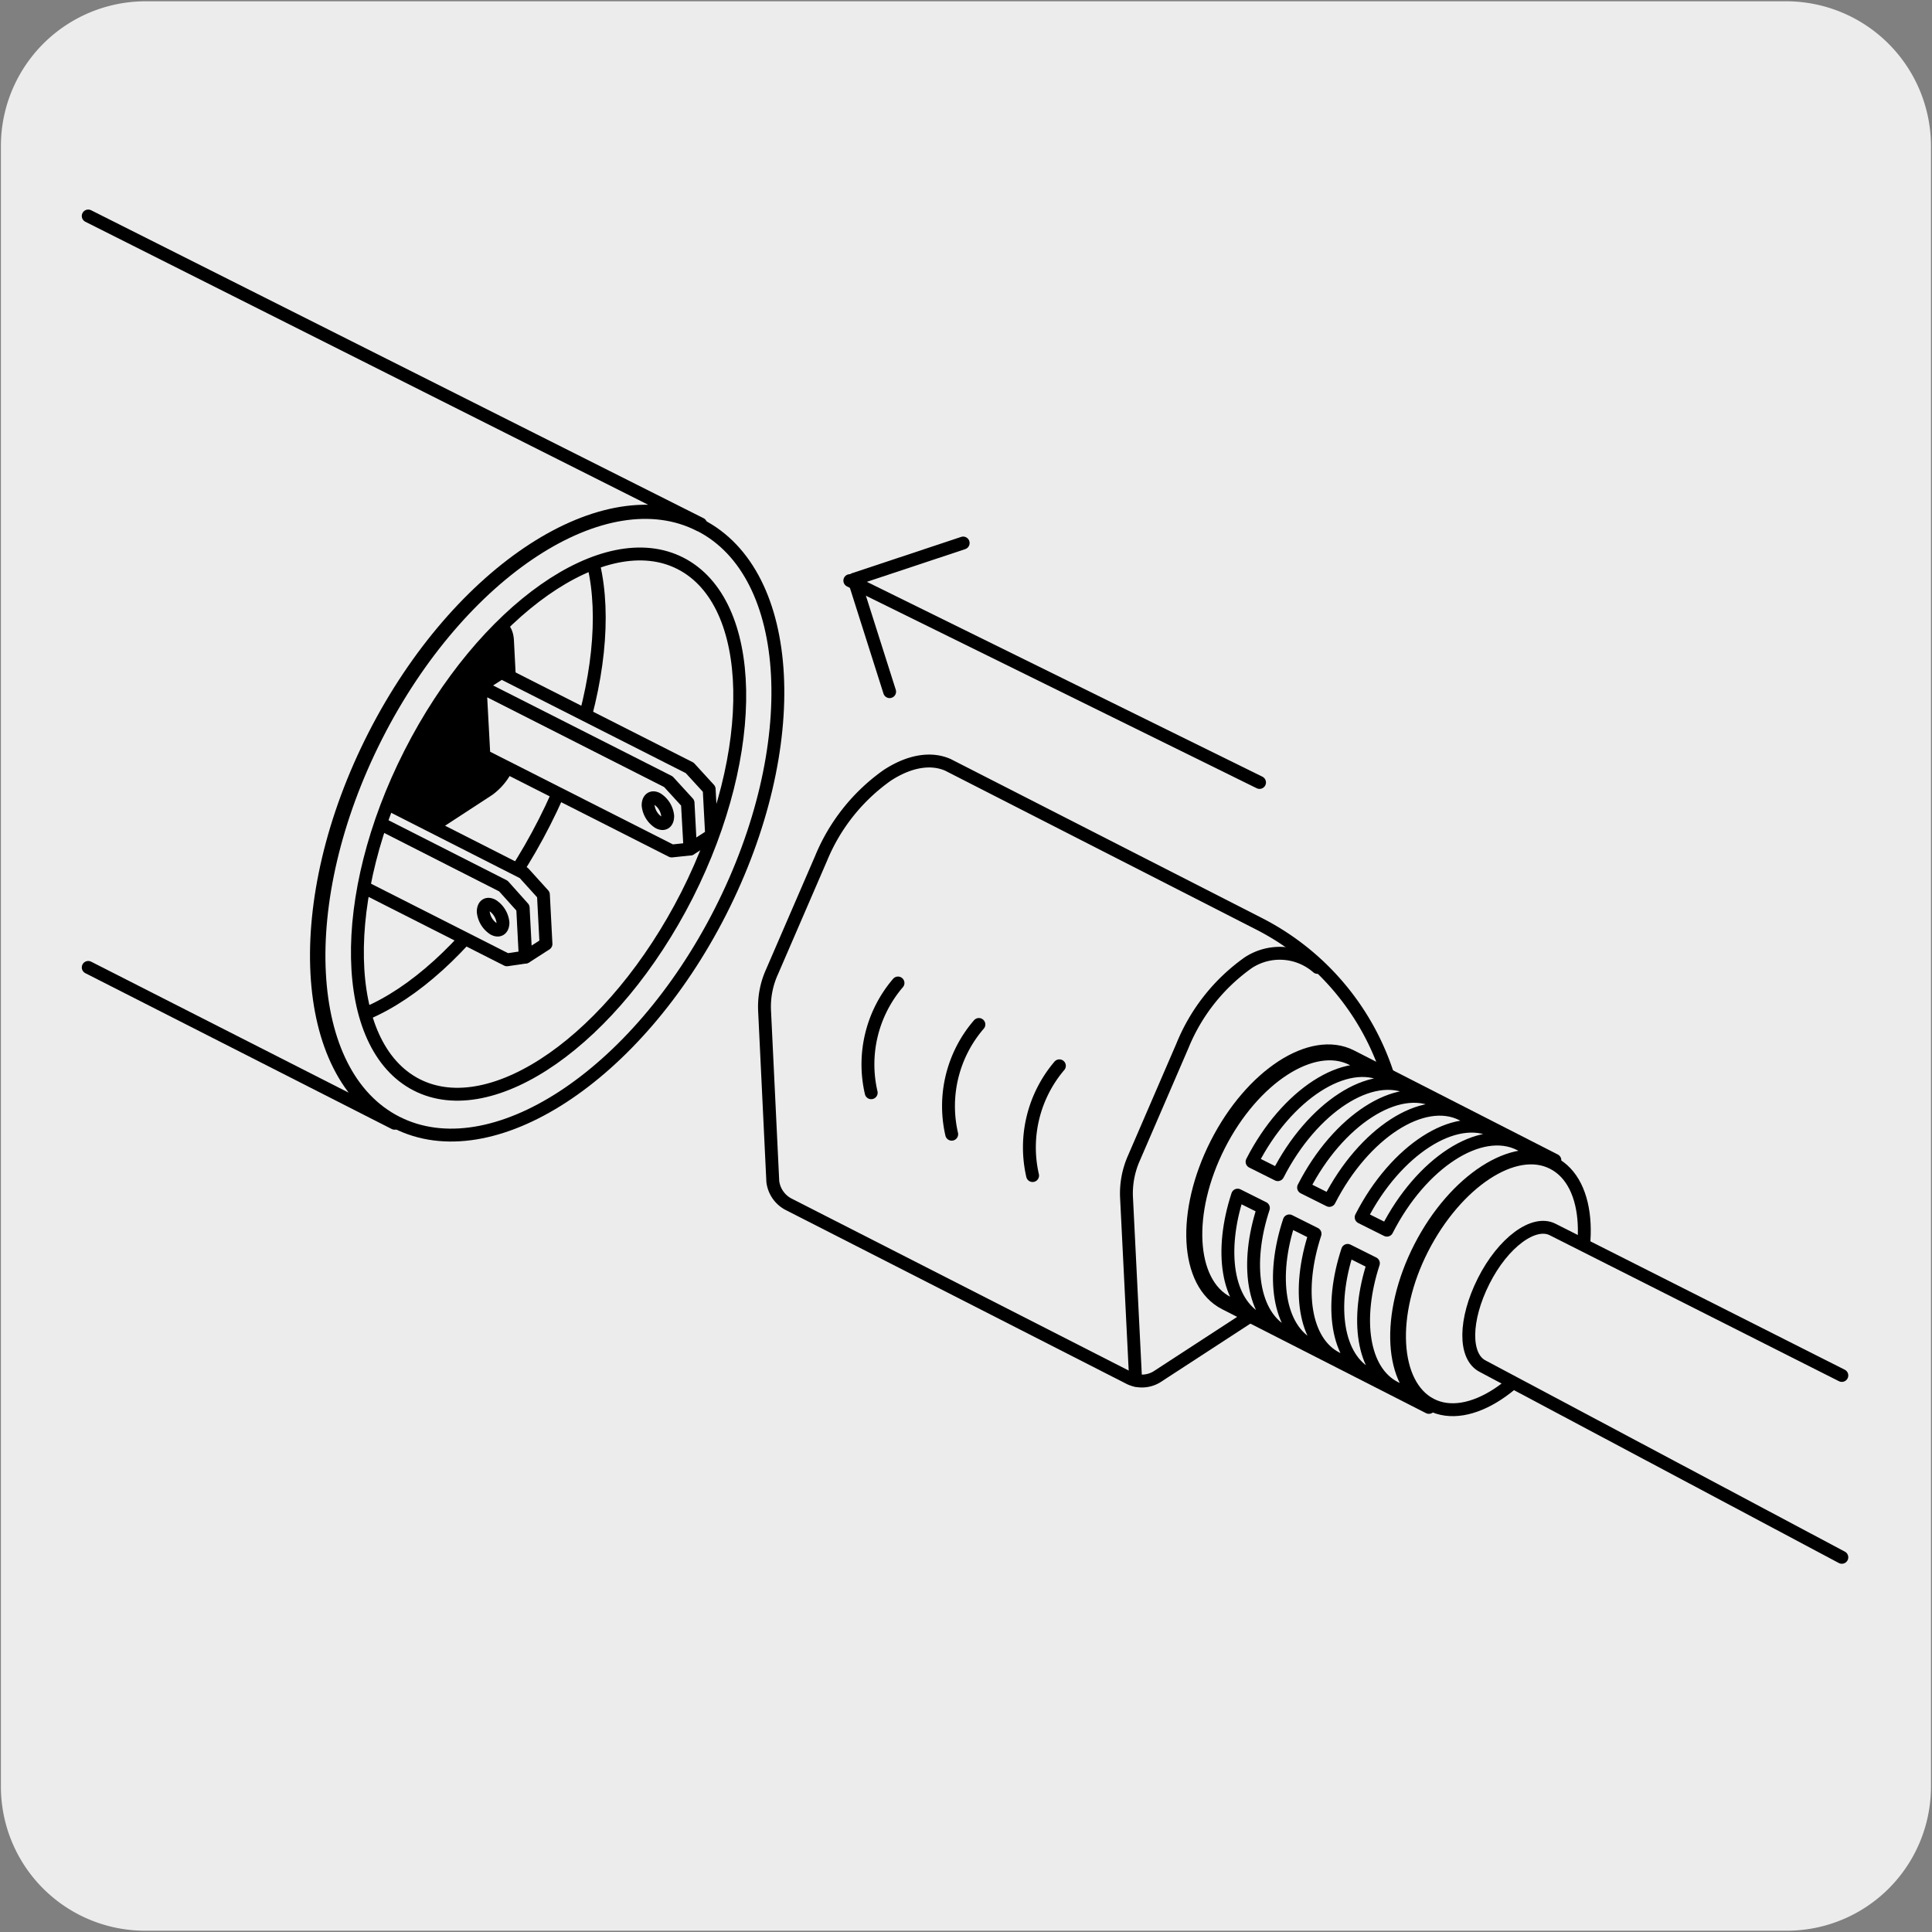 <svg xmlns="http://www.w3.org/2000/svg" xmlns:xlink="http://www.w3.org/1999/xlink" viewBox="0 0 150 150"><rect x="0" y="0" width="150" height="150" fill="#808080" stroke="none"/><defs><style>.cls-1,.cls-4{fill:none;}.cls-2,.cls-3{fill:#edecec;}.cls-3,.cls-4{stroke:#000;stroke-linecap:round;stroke-linejoin:round;}.cls-5{clip-path:url(#clip-path);}</style><clipPath id="clip-path"><rect class="cls-1" x="176.82" y="6.93" width="135.99" height="135.12"/></clipPath></defs><title>18145-02 </title><g id="Capa_2" data-name="Capa 2"><path class="cls-2" d="M11.32.1H138.64a11.25,11.25,0,0,1,11.28,11.21v127.4a11.19,11.19,0,0,1-11.2,11.19H11.27A11.19,11.19,0,0,1,.07,138.71h0V11.34A11.24,11.24,0,0,1,11.32.1Z"/></g><g id="Capa_3" data-name="Capa 3"><path class="cls-3" d="M42.21,38.21c5.73,2.92,5.76,14.41.06,25.63s-15,18-20.69,15-5.76-14.41-.06-25.64S36.49,35.28,42.21,38.21Z"/><path d="M38.23,61.71,26.32,69.48c-1.22.8-2.28.27-2.36-1.2l-.41-7.92a5.08,5.08,0,0,1,2.07-4.1l11.92-7.78c1.22-.79,2.27-.25,2.36,1.21l.41,7.93A5.09,5.09,0,0,1,38.23,61.71Z"/><polygon class="cls-3" points="39.36 74.52 24.78 67.13 24.48 61.39 39.06 68.8 40.58 70.49 40.78 74.31 39.36 74.52"/><path class="cls-3" d="M39.05,71.63c0,.5-.3.72-.72.49a1.8,1.8,0,0,1-.81-1.33c0-.5.29-.72.72-.49A1.81,1.81,0,0,1,39.05,71.63Z"/><polygon class="cls-3" points="40.66 67.77 26.05 60.35 24.48 61.36 39.1 68.78 40.62 70.48 40.82 74.3 42.39 73.29 42.19 69.46 40.66 67.77"/><path class="cls-3" d="M6.85,16.77,54.4,40.68C47,36.9,35.62,44.25,29.06,57.1s-5.85,26.32,1.58,30.11L6.85,75.11"/><path class="cls-3" d="M53.34,69.49c-5.68,11.17-15.1,17.76-21,14.73s-6.17-14.57-.49-25.73,15.1-17.78,21-14.74S59,58.3,53.34,69.49Zm1-28.71C47,37,35.72,44.34,29.22,57.15s-5.81,26.26,1.57,30,18.64-3.57,25.15-16.38S61.74,44.55,54.36,40.78Z"/><polygon class="cls-3" points="52.15 66.07 37.57 58.68 37.28 53.3 51.87 60.7 53.37 62.34 53.57 65.92 52.15 66.07"/><path class="cls-3" d="M51.84,63.36c0,.5-.29.72-.71.49a1.78,1.78,0,0,1-.81-1.33c0-.49.3-.72.71-.49A1.78,1.78,0,0,1,51.84,63.36Z"/><polygon class="cls-3" points="53.55 59.62 38.93 52.21 37.28 53.27 51.91 60.68 53.42 62.33 53.61 65.91 55.25 64.85 55.06 61.27 53.55 59.62"/><polyline class="cls-4" points="69.07 53.7 66.3 44.98 74.78 42.16"/><line class="cls-4" x1="65.98" y1="45.08" x2="97.79" y2="60.75"/><path class="cls-3" d="M59.36,78.45a6.56,6.56,0,0,1,.58-3l3.81-8.81a14.77,14.77,0,0,1,5.13-6.44c1.79-1.17,3.46-1.38,4.73-.81L97.69,71.69a20.1,20.1,0,0,1,11,16.94l.32,5.77L89.8,106.91a2.23,2.23,0,0,1-2.07.11L61.17,93.47A2.31,2.31,0,0,1,60,91.73Z"/><path class="cls-3" d="M80.17,91.27a9.78,9.78,0,0,1,2.08-8.52m-8.36,5.31A9.7,9.7,0,0,1,76,79.54m-8.36,5.3a9.72,9.72,0,0,1,2.08-8.52m18.45,30.84-.71-14.25A6.76,6.76,0,0,1,88,90l3.81-8.82a14.67,14.67,0,0,1,5.11-6.44,4.46,4.46,0,0,1,5.37.37"/><path class="cls-3" d="M110.94,109.27c-3.06-1.55-3.38-7.12-.66-12.42s7.38-8.33,10.44-6.77L104.9,82c-3.08-1.57-7.75,1.48-10.45,6.79s-2.41,10.85.66,12.41Z"/><path class="cls-3" d="M95.31,101.14c-3-1.54-3.31-7-.66-12.22s7.29-8.24,10.34-6.69l2.53,1.29c-3-1.54-7.64,1.45-10.31,6.68h0l2,1h0c2.67-5.23,7.28-8.22,10.31-6.68l2,1c-3-1.53-7.64,1.45-10.31,6.68h0l2,1h0c2.67-5.22,7.28-8.21,10.31-6.68L116,87.84c-3-1.54-7.65,1.44-10.32,6.67h0l2,1h0c2.66-5.23,7.27-8.21,10.32-6.67l2.59,1.32c-3-1.54-7.65,1.45-10.33,6.67s-2.37,10.7.67,12.24l-2.62-1.32c-2.53-1.29-3.1-5.32-1.68-9.67l-2-1c-1.43,4.35-.85,8.38,1.68,9.67l-2.52-1.28c-2.54-1.28-3.12-5.33-1.69-9.68l-2-1c-1.44,4.35-.84,8.39,1.69,9.68l-2-1c-2.54-1.29-3.13-5.34-1.7-9.68l-2-1c-1.42,4.35-.84,8.39,1.7,9.68Z"/><path class="cls-3" d="M120.57,90.3c3,1.52,3.25,7,.64,12.14s-7.17,8.14-10.12,6.61-3.28-7-.65-12.13S117.6,88.77,120.57,90.3Z"/><path class="cls-3" d="M143,106.79,120.55,95.46c-1.46-.75-3.85,1-5.36,4s-1.55,5.88-.06,6.62L143,120.91"/><g class="cls-5"><path class="cls-4" d="M155.83-83.33a37.05,37.05,0,0,1,3.57-8c2-3.57,4.89-3.57,8.46-2.67S197-85.33,221.73-66.85s40.52,47.87,45.2,57,5.34,13.13,3.79,15.58-3.12,5.57-5.35,7.79-2.67,3.12-6.46,3.79-52.09,3.34-52.09,3.34c-3.12-3.79-6.91-11.58-6.91-11.58l4.9-.44-.44-13.81-11.58-8.24-10.69-53s-15.58-6-21.37-8S155.16-81.1,155.83-83.33ZM229,106.4h-9.21A19.55,19.55,0,0,0,225.3,97a65,65,0,0,0,1.84-11.88h39.68a67.42,67.42,0,0,1-4.2,15.4l-.15-.09a7.71,7.71,0,0,0-9.75,5.84v.1h-3.36l-3.83-13.26H232.91Zm-332.79,4.86v-2.89l9.17,0,0,.5V114a6.79,6.79,0,0,0,6.79,6.8,6.79,6.79,0,0,0,6.79-6.8v-5.56L39.38,109l.23.4v5.12a6.79,6.79,0,1,0,13.58,0v-5.12l.09-.34,8.95,0,0,.07,7,18.09h2L75.46,134h33.17s.22-5.34,6.9-5.34H137.8c6.68,0,6.9,5.34,6.9,5.34h33.17l4.23-6.68h2l6.68-17.37,0-.14,3.85,0v5.51a6.79,6.79,0,0,0,13.58,0v-5.13l.05-.28h44.57V110a7.68,7.68,0,1,0,12.85-7.55l-.05,0a70.34,70.34,0,0,0,4.72-17.26h3.51V44.42a13.74,13.74,0,0,0,8.9-5.29c3-3.86,28.5-40.37,28.5-40.37V-8.07c0-4-19-57.89-67.68-93.22s-84.68-39-84.68-39-22.36-.7-53.07,16.78C84.51-111.38,69.22-88.82,69.22-88.82l4,11.28s-11.88,19-17.88,40.67A355.13,355.13,0,0,0,44.51,23.68l4-.29-4.3,6.68L-81.06,36.94V34.36a6.79,6.79,0,0,0-6.79-6.79,6.79,6.79,0,0,0-6.79,6.79v3.32l-12.76.7v72.88Z"/></g><g class="cls-5"><path class="cls-4" d="M40.26,105.49l78.11.37,62.52.33c16.19.09,26.7.16,28.45.21m0-61.51c-1.75,0-12.26.11-28.45.2l-62.52.33-78.11.37m169.08-.9h.39c6.2,0,10.18,3.39,12.17,10.36C223.55,61,224,70.78,224,75.64s-.44,14.62-2.09,20.4c-2,7-6,10.36-12.17,10.36h-.39"/></g><g class="cls-5"><path class="cls-4" d="M48.52,23.39s90.39-11.2,151.39-14.32"/></g></g></svg>